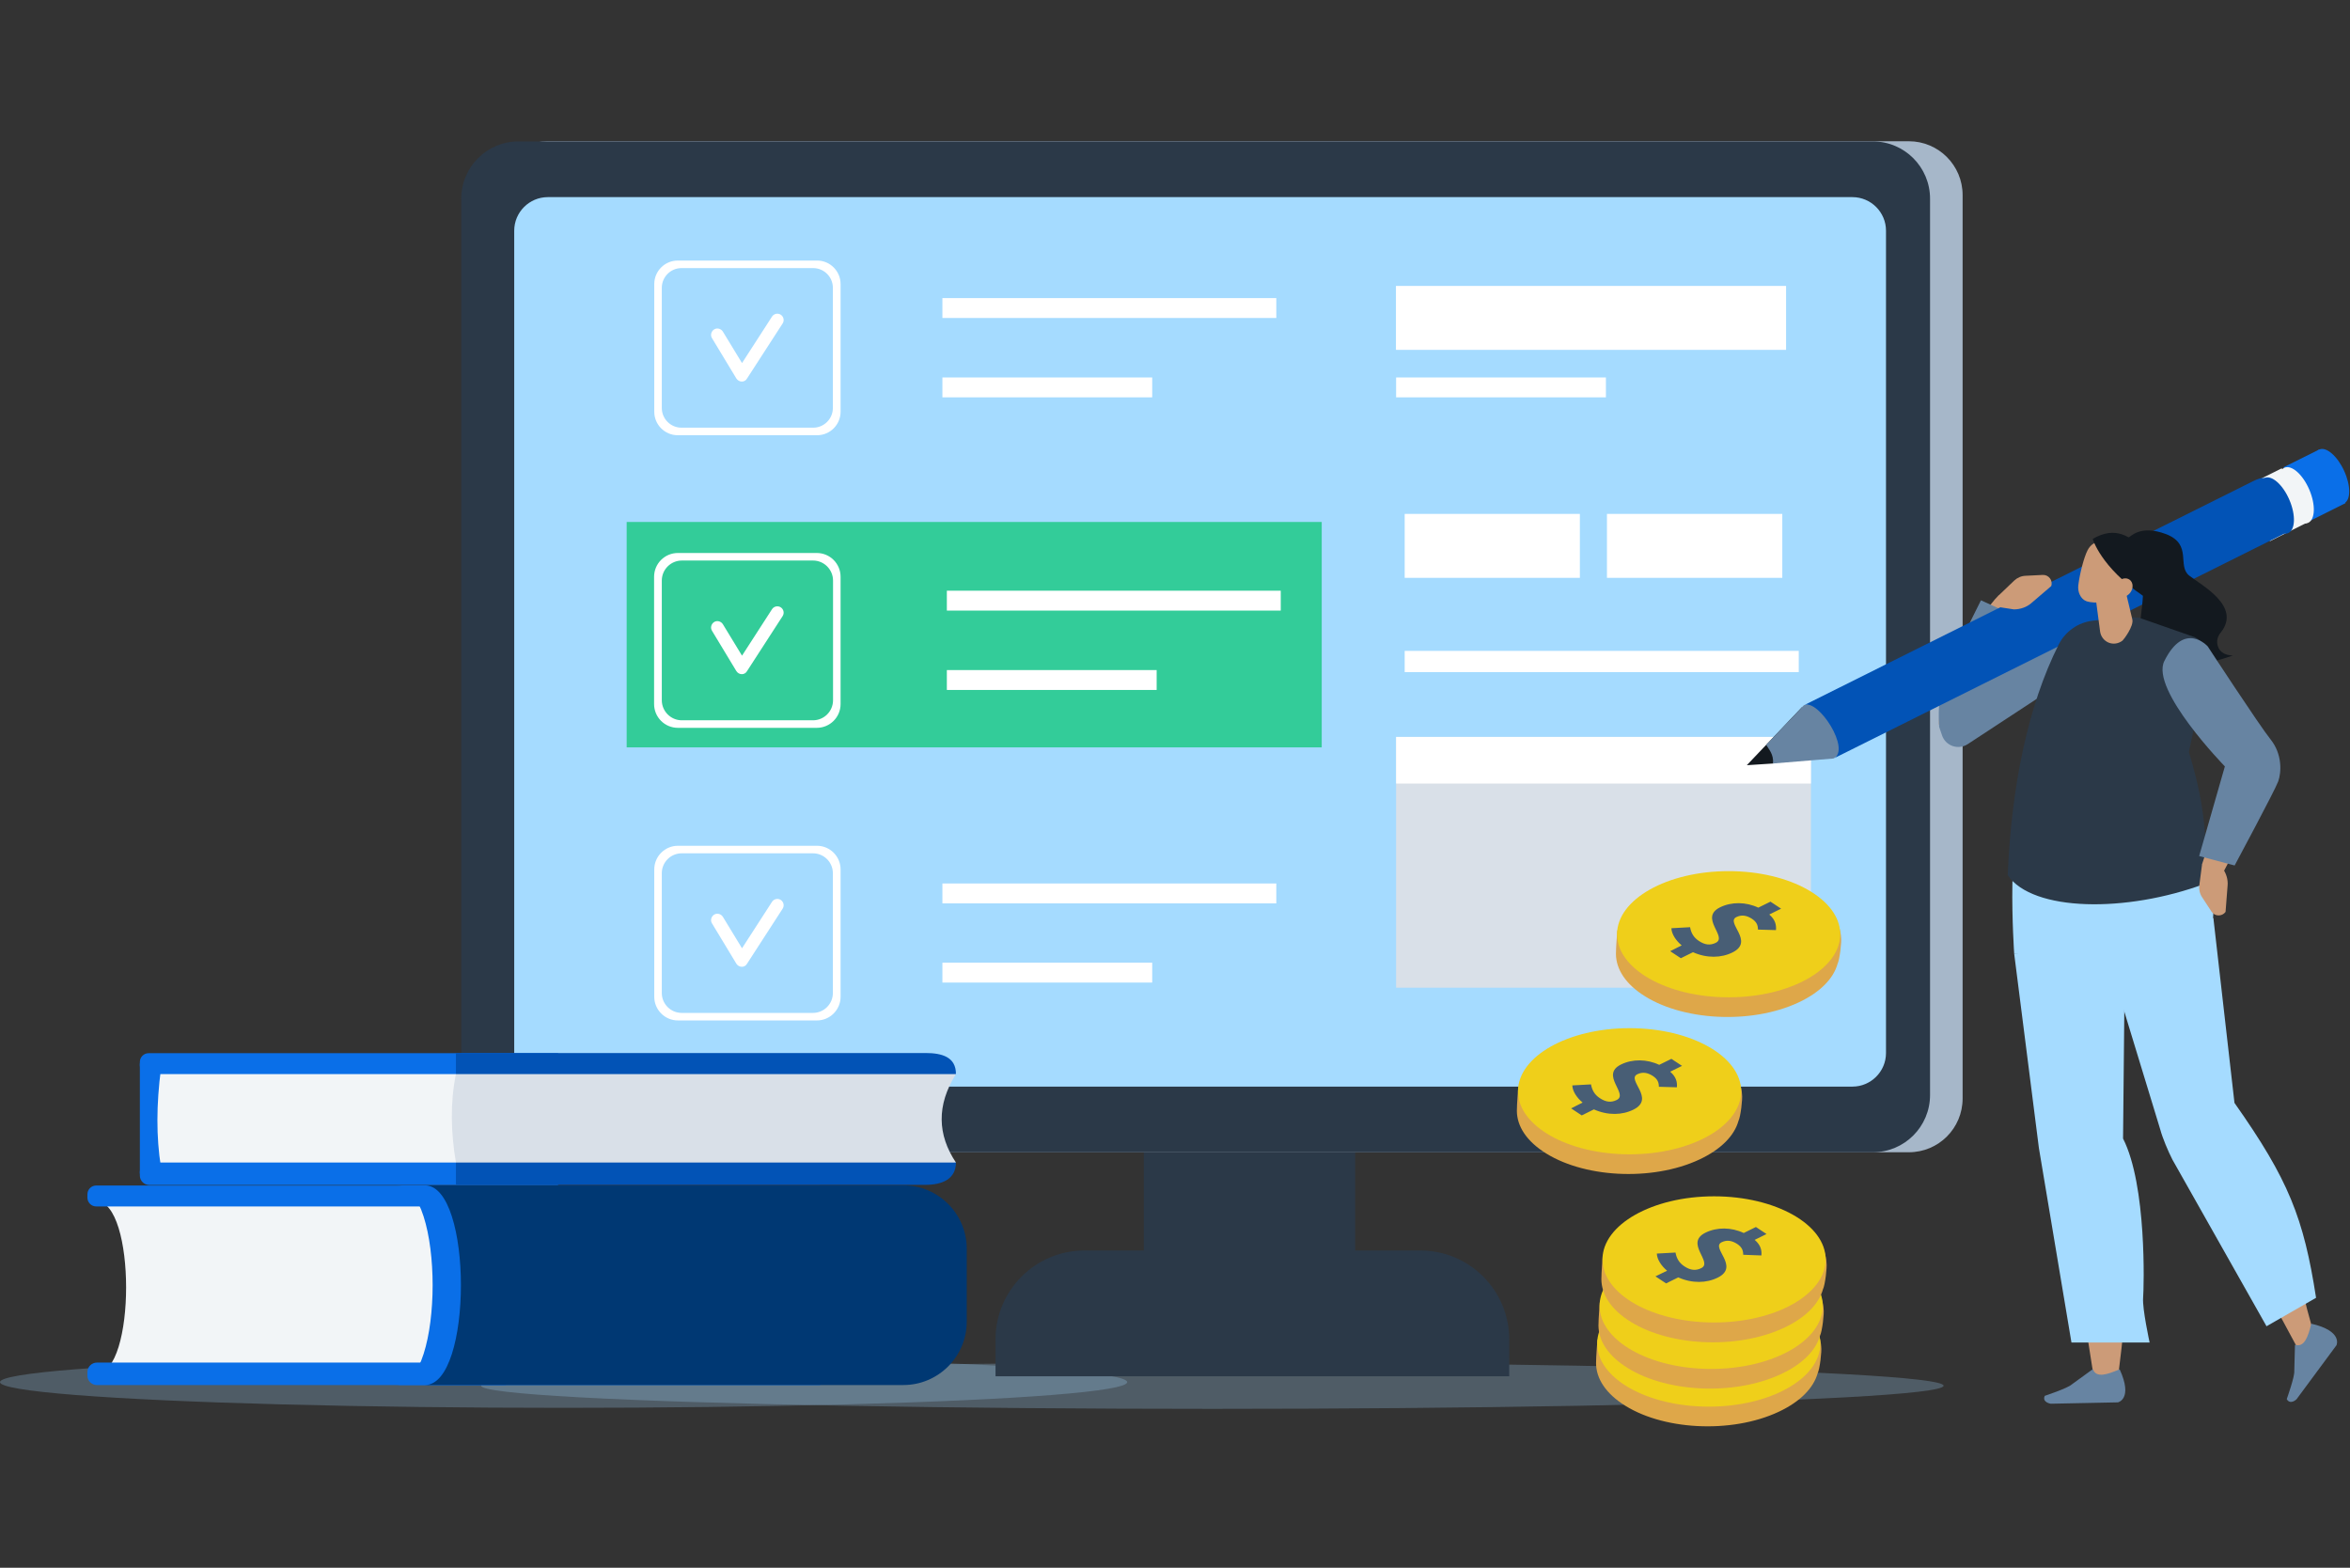<?xml version="1.0" encoding="utf-8"?>
<!-- Generator: Adobe Illustrator 25.2.1, SVG Export Plug-In . SVG Version: 6.00 Build 0)  -->
<svg version="1.1" id="Layer_1" xmlns="http://www.w3.org/2000/svg" xmlns:xlink="http://www.w3.org/1999/xlink" x="0px" y="0px"
	 viewBox="0 0 1371 914.6" style="enable-background:new 0 0 1371 914.6;" xml:space="preserve">
<rect x="0" y="0" width="1371" height="914.6" fill="#333333" stroke="none"/>
<style type="text/css">
	.st0{display:none;}
	.st1{display:inline;}
	.st2{fill:url(#SVGID_1_);}
	.st3{fill:#F9CD49;}
	.st4{fill:url(#SVGID_2_);}
	.st5{fill:#C9D1FF;}
	.st6{fill:url(#SVGID_3_);}
	.st7{fill:url(#SVGID_4_);}
	.st8{clip-path:url(#SVGID_6_);}
	.st9{fill:url(#SVGID_7_);}
	.st10{fill:url(#SVGID_8_);}
	.st11{fill:url(#SVGID_9_);}
	.st12{clip-path:url(#SVGID_11_);}
	.st13{fill:url(#SVGID_12_);}
	.st14{fill:url(#SVGID_13_);}
	.st15{fill:url(#SVGID_14_);}
	.st16{fill:url(#SVGID_15_);}
	.st17{clip-path:url(#SVGID_17_);}
	.st18{fill:url(#SVGID_18_);}
	.st19{fill:url(#SVGID_19_);}
	.st20{opacity:0.88;fill:#67C8F9;}
	.st21{fill:url(#SVGID_20_);}
	.st22{fill:url(#SVGID_21_);}
	.st23{fill:url(#SVGID_22_);}
	.st24{fill:url(#SVGID_23_);}
	.st25{fill:url(#SVGID_24_);}
	.st26{clip-path:url(#SVGID_26_);fill:url(#SVGID_27_);}
	.st27{clip-path:url(#SVGID_29_);fill:#67C8F9;}
	.st28{clip-path:url(#SVGID_31_);fill:url(#SVGID_32_);}
	.st29{clip-path:url(#SVGID_34_);fill:#67C8F9;}
	.st30{clip-path:url(#SVGID_36_);fill:url(#SVGID_37_);}
	.st31{clip-path:url(#SVGID_39_);fill:url(#SVGID_40_);}
	.st32{clip-path:url(#SVGID_42_);fill:url(#SVGID_43_);}
	.st33{clip-path:url(#SVGID_45_);fill:#67C8F9;}
	.st34{clip-path:url(#SVGID_47_);fill:url(#SVGID_48_);}
	.st35{clip-path:url(#SVGID_50_);fill:url(#SVGID_51_);}
	.st36{clip-path:url(#SVGID_53_);fill:url(#SVGID_54_);}
	.st37{clip-path:url(#SVGID_56_);fill:url(#SVGID_57_);}
	.st38{display:inline;fill:#FFFFFF;}
	.st39{display:inline;clip-path:url(#SVGID_59_);}
	.st40{fill:#838383;}
	.st41{enable-background:new    ;}
	.st42{clip-path:url(#SVGID_61_);}
	.st43{opacity:0.25;fill:#A5DBFF;}
	.st44{fill:#5CB3FF;}
	.st45{fill:#A5DBFF;}
	.st46{fill:#FFFFFF;}
	.st47{fill:#003873;}
	.st48{fill:#0A6FE8;}
	.st49{fill:none;stroke:#13191F;stroke-width:15;stroke-linecap:round;stroke-linejoin:round;stroke-miterlimit:10;}
	.st50{fill:#F2F5F7;}
	.st51{fill:none;stroke:#6784A2;stroke-width:15;stroke-linecap:round;stroke-linejoin:round;stroke-miterlimit:10;}
	.st52{fill:#5981EB;}
	.st53{fill:#CC9B78;}
	.st54{opacity:0.5;fill:#A5DBFF;}
	.st55{fill:#FFC2B0;}
	.st56{fill:#27427A;}
	.st57{fill:#FFFCFA;}
	.st58{fill:#223A6B;}
	.st59{fill:#633B3B;}
	.st60{fill:#D9E0E8;}
	.st61{fill:#A6B7C9;}
	.st62{fill:#13191F;}
	.st63{fill:#6784A2;}
	.st64{fill:#2C4482;}
	.st65{fill:#4A70D6;}
	.st66{fill:#0253B6;}
	.st67{fill:#485E75;}
	.st68{fill:#DEA749;}
	.st69{fill:#5B5B84;}
	.st70{fill:none;stroke:#FFFFFF;stroke-width:10.429;stroke-linecap:round;stroke-linejoin:round;stroke-miterlimit:10;}
	.st71{fill:#3A4157;}
	.st72{fill:#9B6C5A;}
	.st73{opacity:0.21;fill:#A5DBFF;}
	.st74{fill:#2F3D94;}
	.st75{fill:#ED5353;}
	.st76{fill:url(#SVGID_64_);}
	.st77{fill:#EFCF1A;}
	.st78{fill:#33CC99;}
	.st79{fill:#F64F45;}
	.st80{fill:none;}
	.st81{fill:#2B3948;}
	.st82{fill:#219671;}
	.st83{fill:#E59D8C;}
	.st84{fill:#DE6E3E;}
	.st85{fill-rule:evenodd;clip-rule:evenodd;fill:#13191F;}
	.st86{opacity:0.25;}
	.st87{fill:none;stroke:#FFFFFF;stroke-width:3.024;stroke-miterlimit:10;}
	.st88{fill:#3B2AD1;}
	.st89{fill:#353559;}
	.st90{fill:none;stroke:#2C4482;stroke-width:7;stroke-linecap:round;stroke-linejoin:round;stroke-miterlimit:10;}
	.st91{opacity:0.46;fill:#FFFFFF;}
	.st92{fill:#513554;}
	.st93{fill:#FCFEFF;}
	.st94{fill:#715255;}
	.st95{fill:#FF5CAB;}
	.st96{fill:#0E2E82;}
	.st97{fill:#D83630;}
	.st98{fill:#CC8A7D;}
	.st99{fill-rule:evenodd;clip-rule:evenodd;fill:#33CC99;}
	.st100{fill-rule:evenodd;clip-rule:evenodd;fill:#633B3B;}
	.st101{fill-rule:evenodd;clip-rule:evenodd;fill:#2B3948;}
	.st102{fill-rule:evenodd;clip-rule:evenodd;fill:#003873;}
	.st103{fill-rule:evenodd;clip-rule:evenodd;fill:#0A6FE8;}
	.st104{opacity:0.25;fill-rule:evenodd;clip-rule:evenodd;fill:#A5DBFF;}
	.st105{fill-rule:evenodd;clip-rule:evenodd;fill:#F2F5F7;}
	.st106{fill-rule:evenodd;clip-rule:evenodd;fill:#6784A2;}
	.st107{fill-rule:evenodd;clip-rule:evenodd;fill:#0253B6;}
	.st108{fill-rule:evenodd;clip-rule:evenodd;fill:#CC9B78;}
	.st109{fill-rule:evenodd;clip-rule:evenodd;fill:#A5DBFF;}
	.st110{fill-rule:evenodd;clip-rule:evenodd;fill:#C95836;}
</style>
<ellipse class="st104" cx="328.8" cy="806.3" rx="328.8" ry="15"/>
<ellipse class="st43" cx="707.3" cy="808.4" rx="426.6" ry="13.5"/>
<g>
	<rect x="667.3" y="564.4" class="st81" width="123.3" height="221.8"/>
	<path class="st81" d="M880.6,802.9H580.8v-21.5c0-28.7,23.3-51.9,51.9-51.9l195.9,0c28.7,0,51.9,23.3,51.9,51.9V802.9z"/>
</g>
<path class="st61" d="M1113.6,672.2l-794.2,0c-17.4,0-31.4-14.1-31.4-31.4l0-527c0-17.4,14.1-31.4,31.4-31.4l794.2,0
	c17.4,0,31.4,14.1,31.4,31.4v527C1145,658.2,1131,672.2,1113.6,672.2z"/>
<path class="st81" d="M1092.6,672.2l-790.1,0c-18.5,0-33.4-15-33.4-33.4l0-522.9c0-18.5,15-33.4,33.4-33.4l790.1,0
	c18.5,0,33.4,15,33.4,33.4l0,522.9C1126,657.3,1111,672.2,1092.6,672.2z"/>
<path class="st45" d="M1080.7,633.9l-761.1,0c-10.8,0-19.6-8.8-19.6-19.6l0-479.7c0-10.8,8.8-19.6,19.6-19.6l761.1,0
	c10.8,0,19.6,8.8,19.6,19.6l0,479.7C1100.3,625.1,1091.5,633.9,1080.7,633.9z"/>
<rect x="814.4" y="166.8" class="st46" width="227.6" height="37.3"/>
<rect x="819.5" y="379.7" class="st46" width="229.9" height="12.4"/>
<rect x="819.5" y="299.8" class="st46" width="102.2" height="37.3"/>
<rect x="937.5" y="299.8" class="st46" width="102.3" height="37.3"/>
<rect x="814.5" y="429.9" class="st60" width="242" height="146.3"/>
<rect x="814.5" y="429.9" class="st46" width="242" height="27.2"/>
<rect x="549.8" y="173.9" class="st46" width="194.8" height="11.6"/>
<rect x="549.8" y="220.2" class="st46" width="122.4" height="11.6"/>
<rect x="814.5" y="220.2" class="st46" width="122.4" height="11.6"/>
<path class="st46" d="M432.8,222.6C432.8,222.6,432.7,222.6,432.8,222.6c-1.3,0-2.5-0.7-3.2-1.8l-14.2-23.5c-1.1-1.7-0.5-4,1.2-5.1
	c1.7-1.1,4-0.5,5.1,1.2l11.2,18.4l17.5-27.1c1.1-1.7,3.4-2.2,5.1-1.1c1.7,1.1,2.2,3.4,1.1,5.1l-20.7,32
	C435.2,222,434,222.6,432.8,222.6z"/>
<path class="st46" d="M476.7,253.9h-81.3c-7.6,0-13.7-6.2-13.7-13.7v-74.5c0-7.6,6.2-13.7,13.7-13.7h81.3c7.6,0,13.7,6.2,13.7,13.7
	v74.5C490.4,247.7,484.3,253.9,476.7,253.9z M397.6,249.5h76.8c6.4,0,11.5-5.2,11.5-11.5v-70.1c0-6.4-5.2-11.5-11.5-11.5h-76.8
	c-6.4,0-11.5,5.2-11.5,11.5v70.1C386.1,244.3,391.2,249.5,397.6,249.5z"/>
<rect x="549.8" y="515.4" class="st46" width="194.8" height="11.6"/>
<rect x="549.8" y="561.6" class="st46" width="122.4" height="11.6"/>
<path class="st46" d="M432.8,564C432.8,564,432.7,564,432.8,564c-1.3,0-2.5-0.7-3.2-1.8l-14.2-23.5c-1.1-1.7-0.5-4,1.2-5.1
	c1.7-1.1,4-0.5,5.1,1.2l11.2,18.4l17.5-27.1c1.1-1.7,3.4-2.2,5.1-1.1c1.7,1.1,2.2,3.4,1.1,5.1l-20.7,32
	C435.2,563.4,434,564,432.8,564z"/>
<path class="st46" d="M476.6,595.3h-81.1c-7.6,0-13.8-6.2-13.8-13.8v-74.3c0-7.6,6.2-13.8,13.8-13.8h81.1c7.6,0,13.8,6.2,13.8,13.8
	v74.3C490.4,589.1,484.2,595.3,476.6,595.3z M397.7,590.9h76.6c6.4,0,11.6-5.2,11.6-11.6v-69.9c0-6.4-5.2-11.6-11.6-11.6h-76.6
	c-6.4,0-11.6,5.2-11.6,11.6v69.9C386.1,585.7,391.3,590.9,397.7,590.9z"/>
<rect x="365.6" y="304.5" class="st99" width="405.5" height="131.5"/>
<rect x="552.4" y="344.6" class="st46" width="194.8" height="11.6"/>
<rect x="552.4" y="390.9" class="st46" width="122.4" height="11.6"/>
<path class="st46" d="M432.8,393.3C432.8,393.3,432.7,393.3,432.8,393.3c-1.3,0-2.5-0.7-3.2-1.8l-14.2-23.5c-1.1-1.7-0.5-4,1.2-5.1
	c1.7-1.1,4-0.5,5.1,1.2l11.2,18.4l17.5-27.1c1.1-1.7,3.4-2.2,5.1-1.1c1.7,1.1,2.2,3.4,1.1,5.1l-20.7,32
	C435.2,392.7,434,393.3,432.8,393.3z"/>
<path class="st46" d="M476.5,424.6h-81c-7.7,0-13.9-6.2-13.9-13.9v-74.2c0-7.7,6.2-13.9,13.9-13.9h81c7.7,0,13.9,6.2,13.9,13.9v74.2
	C490.4,418.4,484.2,424.6,476.5,424.6z M397.8,420.2h76.5c6.4,0,11.7-5.2,11.7-11.7v-69.8c0-6.4-5.2-11.7-11.7-11.7h-76.5
	c-6.4,0-11.7,5.2-11.7,11.7v69.8C386.1,414.9,391.3,420.2,397.8,420.2z"/>
<polygon class="st105" points="1324.3,315.7 1346.5,304.6 1331.2,273.2 1310.3,283.6 "/>
<g>
	<polygon class="st103" points="1346.2,304.6 1368.4,293.5 1353.1,262.2 1332.2,272.6 	"/>
</g>
<g>
	
		<ellipse transform="matrix(0.908 -0.418 0.418 0.908 8.605 594.623)" class="st103" cx="1360.8" cy="277.7" rx="8" ry="17.3"/>
</g>
<ellipse transform="matrix(0.92 -0.392 0.392 0.92 -5.758 548.704)" class="st105" cx="1339.5" cy="288.4" rx="8.3" ry="17.5"/>
<path class="st53" d="M1159.2,415.6c7-23.4,10.8-32,18.4-55.4l-11.4-13.1c-12.3,12.2-35.6,53.8-35,75.6
	C1149,436.7,1156.4,420.7,1159.2,415.6z"/>
<path class="st63" d="M1159.2,415.6c7-23.4,10.8-32,18.4-55.4l-21.9-10c-22.3,44.6-25.3,51.3-24.5,72.5
	C1149,436.7,1156.4,420.7,1159.2,415.6z"/>
<path class="st106" d="M1208,363.6c0,0-80.6,50.1-76.6,60.7l1.6,4.7c2.1,6.2,9.5,8.7,15,5.1l40.7-26.7l8-5L1208,363.6z"/>
<polygon class="st85" points="1034.5,445.4 1019.1,446.4 1051.6,412.2 "/>
<path class="st106" d="M1069.6,442.5l-35.2,2.9c0.4-5.5-2.4-8.1-4-10.9l22-23.1C1073.6,405.5,1086.3,432.5,1069.6,442.5z"/>
<path class="st66" d="M1328.4,291.7l-2.6,2.8c4.7,8.6,16.9,11.8,5.9,17.3l-262,130.7c10.4-5-8.9-35.1-17.2-31.1l262-130.7
	C1325.5,275.1,1323.6,283.1,1328.4,291.7z"/>
<ellipse transform="matrix(0.92 -0.392 0.392 0.92 -9.044 544.606)" class="st107" cx="1327.9" cy="294.4" rx="8.3" ry="17.5"/>
<path class="st85" d="M1293.6,375.7c-0.4-2.4,0.4-4.8,2-6.7c12.3-15.4-11.5-27.7-18.4-33.2c-7.2-5.7,2-18.2-13.5-24.2
	c-15.6-5.9-21,2.1-21.8,1.8c-1.1-0.4,1.3,15.4,1.3,15.4s7.8,2.9,7,18.6c-0.8,15.8-5.3,23.8,3.9,36.6c9.2,12.8,48.6-1.6,48.6-1.6
	C1296.1,382.2,1294.1,378.7,1293.6,375.7z"/>
<path class="st53" d="M1166.2,347.2l8.9-8.5c1.8-1.7,4.1-2.7,6.6-2.8l10-0.5c3.5-0.2,6.1,3.2,5,6.5l0,0l-11.8,10.1
	c-2.6,2.2-6.2,3.5-10,3.5l-7.8-1.2L1166.2,347.2z"/>
<path class="st108" d="M1235.7,802.6c0,0,14.7-98.6-4.3-137.6l10.4-133.7l-62.3,4.3l42,267.7L1235.7,802.6z"/>
<path class="st106" d="M1221,798.7l-12.4,9c-2.4,2.2-15.7,6.6-15.7,6.6l0,0c-1.3,2.8,1.3,4.2,3.5,4.6l39.2-0.8c0,0,9-1.9,1-19.3
	C1229.4,801.9,1222.9,804.1,1221,798.7z"/>
<path class="st109" d="M1175.1,556.5l14.4,113.2l19,113.5h45.6c0,0-4.3-19.7-3.8-26c0.5-6.3,2.2-65.7-11.7-93l1.1-111.3
	L1175.1,556.5z"/>
<path class="st108" d="M1281.8,677.7l57.7,107.1c11.2,4.1,11.9-2.5,8.7-12.9c-13.2-45.2-7.4-72.7-44.7-113L1281.8,677.7z"/>
<path class="st109" d="M1226.3,547.4l34,111.5c1.4,5.2,4.6,12.7,7.1,17.6l54.9,97.2l28.9-16.6c-7.2-46.5-16-68.9-47.6-113.7
	l-12.3-107.8l-29.5,1.2L1226.3,547.4z"/>
<path class="st106" d="M1338.9,784.5l-0.4,15.3c0.3,3.3-4.4,16.4-4.4,16.4l0,0c1.4,2.7,4.1,1.6,5.7,0.1l23.3-31.5
	c0,0,4-8.3-14.7-12.6C1346.6,779.8,1344.3,786.3,1338.9,784.5z"/>
<path class="st109" d="M1268.6,465l-85.2,6.5c-13.9,5.1-8.3,85-8.3,85l56,2.6c26-0.5,56.8,19.9,60-23.5
	C1294.9,486,1268.6,465,1268.6,465z"/>
<path class="st101" d="M1220.9,362.1l18.3-2.1l8.6,0.3l32.6,11.4c11,5.4,8.8,18.2,4.6,29.7l-8,37.3c8.5,28.1,10.9,47.9,9.5,76.8
	c-46.2,17.2-100.6,16.3-115.2-4.9c2.2-51.8,11.7-98.7,29.8-134.7C1205,368.3,1212.4,363.1,1220.9,362.1z"/>
<path class="st108" d="M1222,344.1c0,0,1.8,13.3,3.2,24.3c0.4,2.9,2.3,5.4,5,6.5c2.7,1.1,5.8,0.6,8.1-1.2c0.7-0.6,6.7-8.5,5.7-12.4
	c-2.4-10.1-6.8-28.5-6.8-28.5L1222,344.1L1222,344.1z"/>
<path class="st108" d="M1244,329.9c1.3-3.7-0.7-7.8-4.4-9c-3.9-1.3-8.9-3-12.8-4.4c-3.7-1.3-7.1,1-8.9,4.5
	c-2.1,4.1-4.5,13.3-5.4,20.3c-0.5,3.9,1.2,8.2,4.9,9.5c3.9,1.3,17,1.6,20.5-5.1C1240.5,340.4,1242.2,335.3,1244,329.9L1244,329.9z"
	/>
<path class="st85" d="M1255,348.1c0,0-0.1-20.2-4.9-26.7c-6.5-8.8-16.2-14.7-29.2-7c0,0,4.6,16.3,29.2,33.1L1255,348.1z"/>
<ellipse transform="matrix(0.605 -0.796 0.796 0.605 216.108 1121.901)" class="st108" cx="1239.4" cy="343" rx="5.8" ry="4.8"/>
<path class="st110" d="M1307.1,455.9l-34.9-42.7c-8.6-10.1-6.1-25.5,5.3-32.4l0,0c4.5-2.7,10.3-1.3,13.1,3.1l34.5,55.2L1307.1,455.9
	z"/>
<path class="st108" d="M1311.7,426.7c11.1,4.6,17.6,14.7,13.7,28.1l-31.5,60.1l-9.2-10.8l16.1-48.4L1311.7,426.7z"/>
<path class="st53" d="M1284.7,504.1l-1.6,12.3c-0.3,2.4,0.2,4.9,1.6,7l5.5,8.4c1.9,2.9,6.1,3,8.2,0.2h0l1.2-15.5
	c0.3-3.4-0.8-7.1-3.1-10.2l-3.7-5.2L1284.7,504.1z"/>
<path class="st106" d="M1283,499.4l20.7,5.5c0,0,23.5-43.8,25.4-49s2.5-15.9-4.4-24.5c-6.8-8.5-36.7-54.3-36.7-54.3
	s-13.5-15.2-25.3,8.5c-8.4,16.7,35.3,61.5,35.3,61.5L1283,499.4z"/>
<path class="st50" d="M56.1,801.4l238.9,0V700.7l-238.9,0C79.4,700.7,79.4,801.4,56.1,801.4z"/>
<path class="st48" d="M56.1,703.8H295v-12.2H56.1c-2.8,0-5.1,2.3-5.1,5.1v2C51,701.5,53.3,703.8,56.1,703.8z"/>
<path class="st48" d="M56.5,808H295v-13.1H56.5c-3,0-5.5,2.5-5.5,5.5v2.2C51,805.5,53.5,808,56.5,808z"/>
<path class="st48" d="M231.4,691.5l246.9,0c5.3,0,5.3,116.5,0,116.5H231.4C259.4,808,259.4,691.5,231.4,691.5z"/>
<path class="st47" d="M247.9,691.5l279.1,0c20.4,0,37,16.6,37,37V771c0,20.4-16.6,37-37,37H247.9C275.9,808,275.9,691.5,247.9,691.5
	z"/>
<rect x="81.6" y="620.4" class="st48" width="24.6" height="64.3"/>
<path class="st50" d="M93.9,680.8l231.7,0v-57.3l-231.7,0C91.2,644.3,91.1,663.4,93.9,680.8z"/>
<path class="st48" d="M86.7,626.6h238.9v-12.2H86.7c-2.8,0-5.1,2.3-5.1,5.1v2C81.6,624.3,83.9,626.6,86.7,626.6z"/>
<path class="st48" d="M87.1,691.3h238.5v-13.1H87.1c-3,0-5.5,2.5-5.5,5.5v2.2C81.6,688.8,84.1,691.3,87.1,691.3z"/>
<path class="st66" d="M266,614.3l273.9,0c9.8,0,17.8,2.4,17.8,12.2c-16.4,15.1-19.1,39.3,0,51.6c0,9.8-8,13.1-17.8,13.1H266V614.3z"
	/>
<path class="st60" d="M266,626.6l291.7,0c-11.4,18.2-10.8,35.4,0,51.6l-291.7,0C263,660.5,262.6,643.2,266,626.6z"/>
<g>
	<path class="st68" d="M1062.5,785.7c0.4,2.5-0.8,12.9-2.1,15.5c-2.4,8.5-10.1,16.5-22.7,22.4c-27.7,13-68.7,10.8-91.6-4.9
		c-10.7-7.3-15.5-16.2-14.9-25c-0.1-0.8,0.7-11.7,0.7-11.7c1-3,2.7-6,5-8.9c3.9-5.6,10.2-10.7,19-14.9c27.7-13,68.7-10.8,91.6,4.9
		C1057.2,769.8,1062.1,777.8,1062.5,785.7z"/>
	<ellipse class="st77" cx="996.9" cy="783.8" rx="65.1" ry="36.8"/>
	<path class="st89" d="M969.5,790.3c-3.3-2.7-5.9-6.6-6-10l10.9-0.6c0.6,3.4,2.1,6,5.1,8c3.6,2.4,6.7,2.7,9.9,1.1
		c7.1-3.5-9.9-14.6,2.5-20.7c6.7-3.3,15.1-3.2,22.3,0.2l7.1-3.5l6.2,4.1l-6.9,3.4c3.5,3,4.2,6.1,3.9,9.1l-10.5-0.3
		c0-2.6-0.8-4.5-3.5-6.3c-3.1-2-6-2.5-9.1-1c-6.5,3.2,10.8,14.1-2.2,20.6c-6.6,3.3-15,3.5-23.1-0.1l-7.1,3.5l-6.2-4.1L969.5,790.3z"
		/>
	<path class="st68" d="M1063.9,763.7c0.4,2.5-0.8,12.9-2.1,15.5c-2.4,8.5-10.1,16.5-22.7,22.4c-27.7,13-68.7,10.8-91.6-4.9
		c-10.7-7.3-15.5-16.2-14.9-25c-0.1-0.8,0.7-11.7,0.7-11.7c1-3,2.7-6,5-8.9c3.9-5.6,10.2-10.7,19-14.9c27.7-13,68.7-10.8,91.6,4.9
		C1058.6,747.8,1063.5,755.8,1063.9,763.7z"/>
	<ellipse class="st77" cx="998.3" cy="761.8" rx="65.1" ry="36.8"/>
	<path class="st89" d="M970.9,768.4c-3.3-2.7-5.9-6.6-6-10l10.9-0.6c0.6,3.4,2.1,6,5.1,8c3.6,2.4,6.7,2.7,9.9,1.1
		c7.1-3.5-9.9-14.6,2.5-20.7c6.7-3.3,15.1-3.2,22.3,0.2l7.1-3.5l6.2,4.1l-6.9,3.4c3.5,3,4.2,6.1,3.9,9.1l-10.5-0.3
		c0-2.6-0.8-4.5-3.5-6.3c-3.1-2-6-2.5-9.1-1c-6.5,3.2,10.8,14.1-2.2,20.6c-6.6,3.3-15,3.5-23.1-0.1l-7.1,3.5l-6.2-4.1L970.9,768.4z"
		/>
	<path class="st68" d="M1065.6,736.7c0.4,2.5-0.8,12.9-2.1,15.5c-2.4,8.5-10.1,16.5-22.7,22.4c-27.7,13-68.7,10.8-91.6-4.9
		c-10.7-7.3-15.5-16.2-14.9-25c-0.1-0.8,0.7-11.7,0.7-11.7c1-3,2.7-6,5-8.9c3.9-5.6,10.2-10.7,19-14.9c27.7-13,68.7-10.8,91.6,4.9
		C1060.4,720.8,1065.2,728.7,1065.6,736.7z"/>
	<ellipse class="st77" cx="1000" cy="734.7" rx="65.1" ry="36.8"/>
	<path class="st67" d="M972.6,741.3c-3.3-2.7-5.9-6.6-6-10l10.9-0.6c0.6,3.4,2.1,6,5.1,8c3.6,2.4,6.7,2.7,9.9,1.1
		c7.1-3.5-9.9-14.6,2.5-20.7c6.7-3.3,15.1-3.2,22.3,0.2l7.1-3.5l6.2,4.1l-6.9,3.4c3.5,3,4.2,6.1,3.9,9.1L1017,732
		c0-2.6-0.8-4.5-3.5-6.3c-3.1-2-6-2.5-9.1-1c-6.5,3.2,10.8,14.1-2.2,20.6c-6.6,3.3-15,3.5-23.1-0.1l-7.1,3.5l-6.2-4.1L972.6,741.3z"
		/>
</g>
<g>
	<path class="st68" d="M1074.1,546.9c0.4,2.5-0.8,12.9-2.1,15.5c-2.4,8.5-10.1,16.5-22.7,22.4c-27.7,13-68.7,10.8-91.6-4.9
		c-10.7-7.3-15.5-16.2-14.9-25c-0.1-0.8,0.7-11.7,0.7-11.7c1-3,2.7-6,5-8.9c3.9-5.6,10.2-10.7,19-14.9c27.7-13,68.7-10.8,91.6,4.9
		C1068.9,531,1073.7,539,1074.1,546.9z"/>
	<ellipse class="st77" cx="1008.5" cy="545" rx="65.1" ry="36.8"/>
	<path class="st67" d="M981.1,551.5c-3.3-2.7-5.9-6.6-6-10l10.9-0.6c0.6,3.4,2.1,6,5.1,8c3.6,2.4,6.7,2.7,9.9,1.1
		c7.1-3.5-9.9-14.6,2.5-20.7c6.7-3.3,15.1-3.2,22.3,0.2l7.1-3.5l6.2,4.1l-6.9,3.4c3.5,3,4.2,6.1,3.9,9.1l-10.5-0.3
		c0-2.6-0.8-4.5-3.5-6.3c-3.1-2-6-2.5-9.1-1c-6.5,3.2,10.8,14.1-2.2,20.6c-6.6,3.3-15,3.5-23.1-0.1l-7.1,3.5l-6.2-4.1L981.1,551.5z"
		/>
</g>
<g>
	<path class="st68" d="M1016.3,638.5c0.4,2.5-0.8,12.9-2.1,15.5c-2.4,8.5-10.1,16.5-22.7,22.4c-27.7,13-68.7,10.8-91.6-4.9
		c-10.7-7.3-15.5-16.2-14.9-25c-0.1-0.8,0.7-11.7,0.7-11.7c1-3,2.7-6,5-8.9c3.9-5.6,10.2-10.7,19-14.9c27.7-13,68.7-10.8,91.6,4.9
		C1011.1,622.6,1015.9,630.6,1016.3,638.5z"/>
	<ellipse class="st77" cx="950.7" cy="636.6" rx="65.1" ry="36.8"/>
	<path class="st67" d="M923.3,643.2c-3.3-2.7-5.9-6.6-6-10l10.9-0.6c0.6,3.4,2.1,6,5.1,8c3.6,2.4,6.7,2.7,9.9,1.1
		c7.1-3.5-9.9-14.6,2.5-20.7c6.7-3.3,15.1-3.2,22.3,0.2l7.1-3.5l6.2,4.1l-6.9,3.4c3.5,3,4.2,6.1,3.9,9.1l-10.5-0.3
		c0-2.6-0.8-4.5-3.5-6.3c-3.1-2-6-2.5-9.1-1c-6.5,3.2,10.8,14.1-2.2,20.6c-6.6,3.3-15,3.5-23.1-0.1l-7.1,3.5l-6.2-4.1L923.3,643.2z"
		/>
</g>
</svg>
